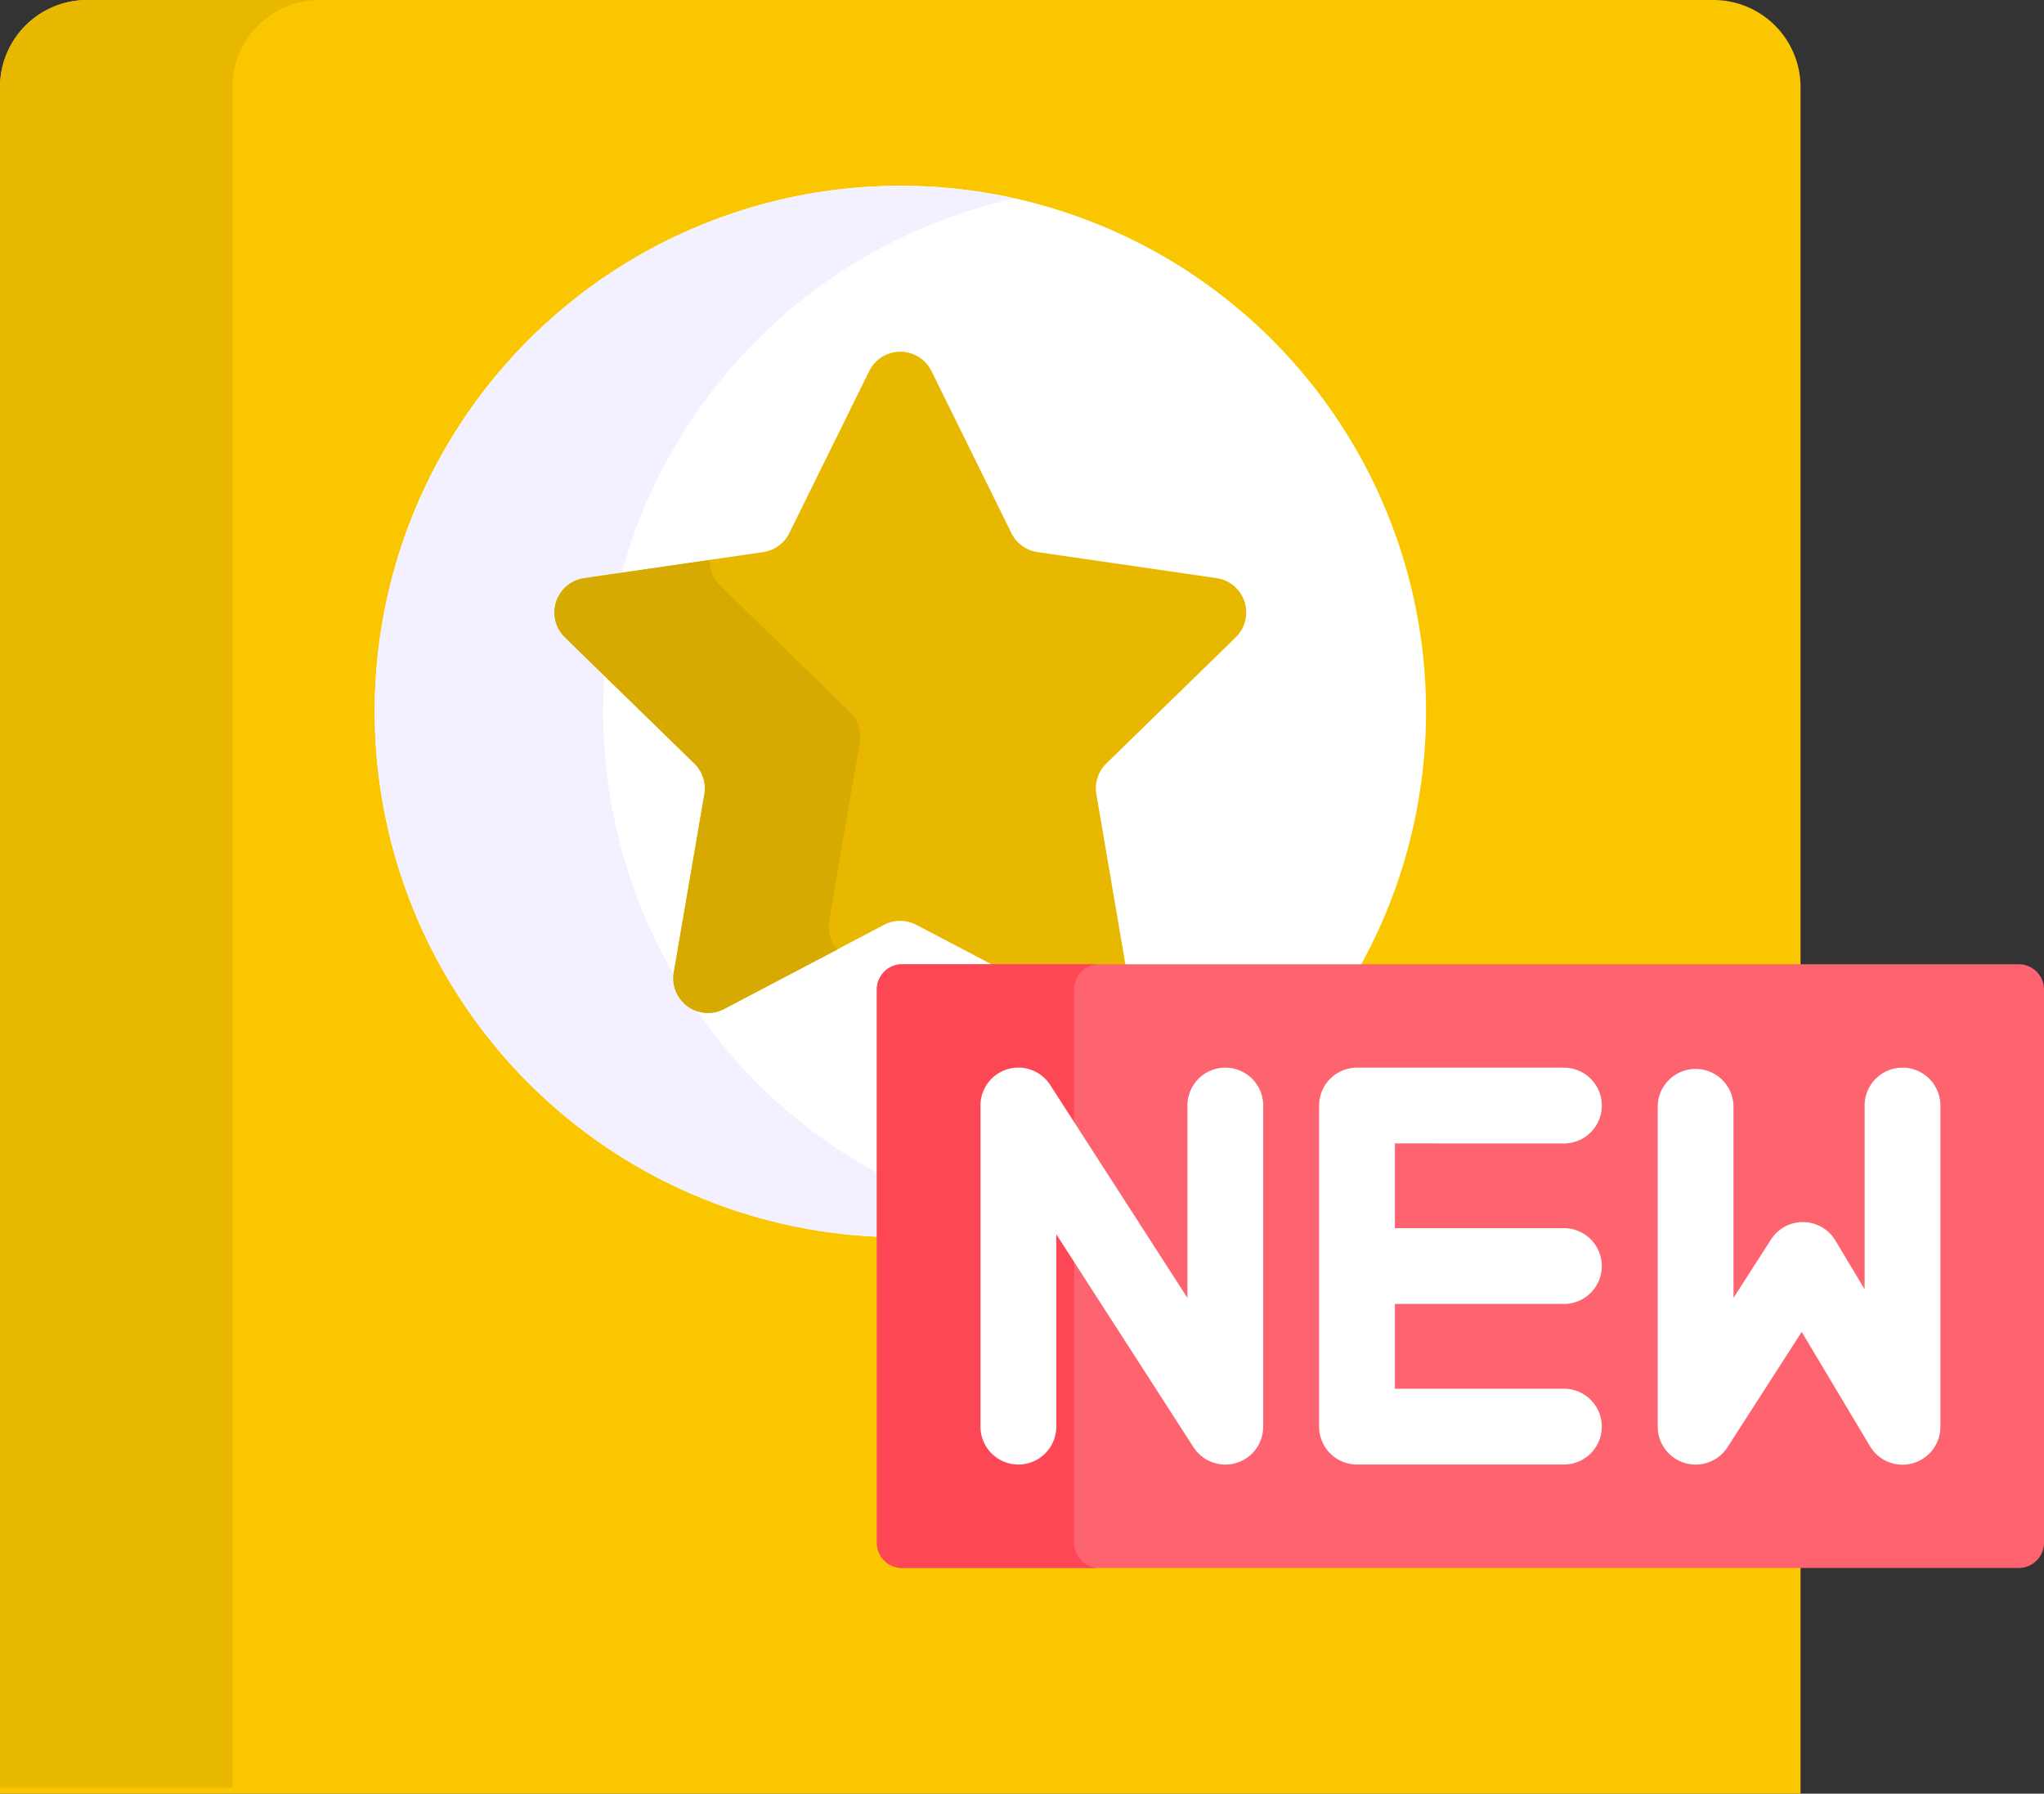<?xml version="1.0" encoding="UTF-8"?> <svg xmlns="http://www.w3.org/2000/svg" width="54.514" height="47.833" viewBox="0 0 54.514 47.833"><rect x="0" y="0" width="54.514" height="47.833" fill="#333333" stroke="none"/><g transform="translate(65.537 -155.042)"><path d="M125.16,145.471a.62.62,0,0,1-.62-.62V131.489a.62.62,0,0,1,.62-.62h23.861V107.324A2.324,2.324,0,0,0,146.7,105H103.324A2.324,2.324,0,0,0,101,107.324v45.509h48.021v-7.362Z" transform="translate(-166.537 50.042)" fill="#fac600"></path><path d="M107.2,152.678V107.324A2.324,2.324,0,0,1,109.52,105h-6.2A2.324,2.324,0,0,0,101,107.324v45.354Z" transform="translate(-166.537 50.042)" fill="#e8b800"></path><g transform="translate(-55.545 159.998)"><path d="M179.05,158.532a.62.62,0,0,1,.62-.62h12.059a14.02,14.02,0,1,0-12.679,7.117v-6.5Z" transform="translate(-165.501 -137)" fill="#fff"></path><path d="M178.894,163.318a14.015,14.015,0,0,1,3.672-25.982,14.018,14.018,0,1,0-3.672,27.687Z" transform="translate(-165.5 -137)" fill="#f3f0ff"></path><path d="M206.117,180.861l2.288,1.2h3.31l-.8-4.686a.925.925,0,0,1,.266-.819l3.452-3.365a.925.925,0,0,0-.513-1.578l-4.77-.693a.925.925,0,0,1-.7-.506l-2.133-4.323a.925.925,0,0,0-1.659,0l-2.133,4.323a.926.926,0,0,1-.7.506l-4.77.693a.925.925,0,0,0-.513,1.578l3.452,3.365a.925.925,0,0,1,.266.819l-.815,4.751a.925.925,0,0,0,1.342.975l4.267-2.243A.924.924,0,0,1,206.117,180.861Z" transform="translate(-191.667 -161.152)" fill="#e8b800"></path><g transform="translate(4.796 9.978)"><path d="M203.788,211.03l.815-4.751a.925.925,0,0,0-.266-.819l-3.452-3.365a.908.908,0,0,1-.279-.686l-3.352.487a.925.925,0,0,0-.513,1.578l3.452,3.365a.925.925,0,0,1,.266.819l-.815,4.751a.925.925,0,0,0,1.342.975l3.02-1.588A.907.907,0,0,1,203.788,211.03Z" transform="translate(-196.461 -201.41)" fill="#d7aa02"></path></g></g><g transform="translate(-42.151 180.756)"><path d="M282.421,287.1h-29.78a.674.674,0,0,1-.674-.674V271.674a.674.674,0,0,1,.674-.674h29.78a.674.674,0,0,1,.674.674v14.753A.674.674,0,0,1,282.421,287.1Z" transform="translate(-251.967 -271)" fill="#fe646f"></path><path d="M257.226,286.427V271.674A.674.674,0,0,1,257.9,271h-5.259a.674.674,0,0,0-.674.674v14.753a.674.674,0,0,0,.674.674H257.9A.674.674,0,0,1,257.226,286.427Z" transform="translate(-251.967 -271)" fill="#fd4755"></path><g transform="translate(2.764 2.758)"><path d="M413.057,291.473a1.01,1.01,0,0,0-1.01,1.01v4.9l-.779-1.3a1.01,1.01,0,0,0-.851-.492H410.4a1.01,1.01,0,0,0-.85.464l-1,1.557v-5.126a1.011,1.011,0,0,0-2.021,0v8.563a1.011,1.011,0,0,0,1.86.547l1.98-3.077,1.821,3.048a1.01,1.01,0,0,0,1.878-.518v-8.563A1.01,1.01,0,0,0,413.057,291.473Z" transform="translate(-388.467 -291.473)" fill="#fff"></path><path d="M279.007,291.472a1.01,1.01,0,0,0-1.01,1.01v5.13l-3.659-5.677a1.01,1.01,0,0,0-1.86.547v8.563a1.01,1.01,0,1,0,2.021,0v-5.13l3.659,5.677a1.01,1.01,0,0,0,1.86-.547v-8.563A1.01,1.01,0,0,0,279.007,291.472Z" transform="translate(-272.478 -291.472)" fill="#fff"></path><path d="M346.033,293.494a1.01,1.01,0,1,0,0-2.021h-5.518a1.01,1.01,0,0,0-1.011,1.01v8.563a1.01,1.01,0,0,0,1.011,1.01h5.518a1.01,1.01,0,0,0,0-2.021h-4.508v-2.261h4.508a1.01,1.01,0,0,0,0-2.021h-4.508v-2.26Z" transform="translate(-330.473 -291.473)" fill="#fff"></path></g></g></g></svg> 